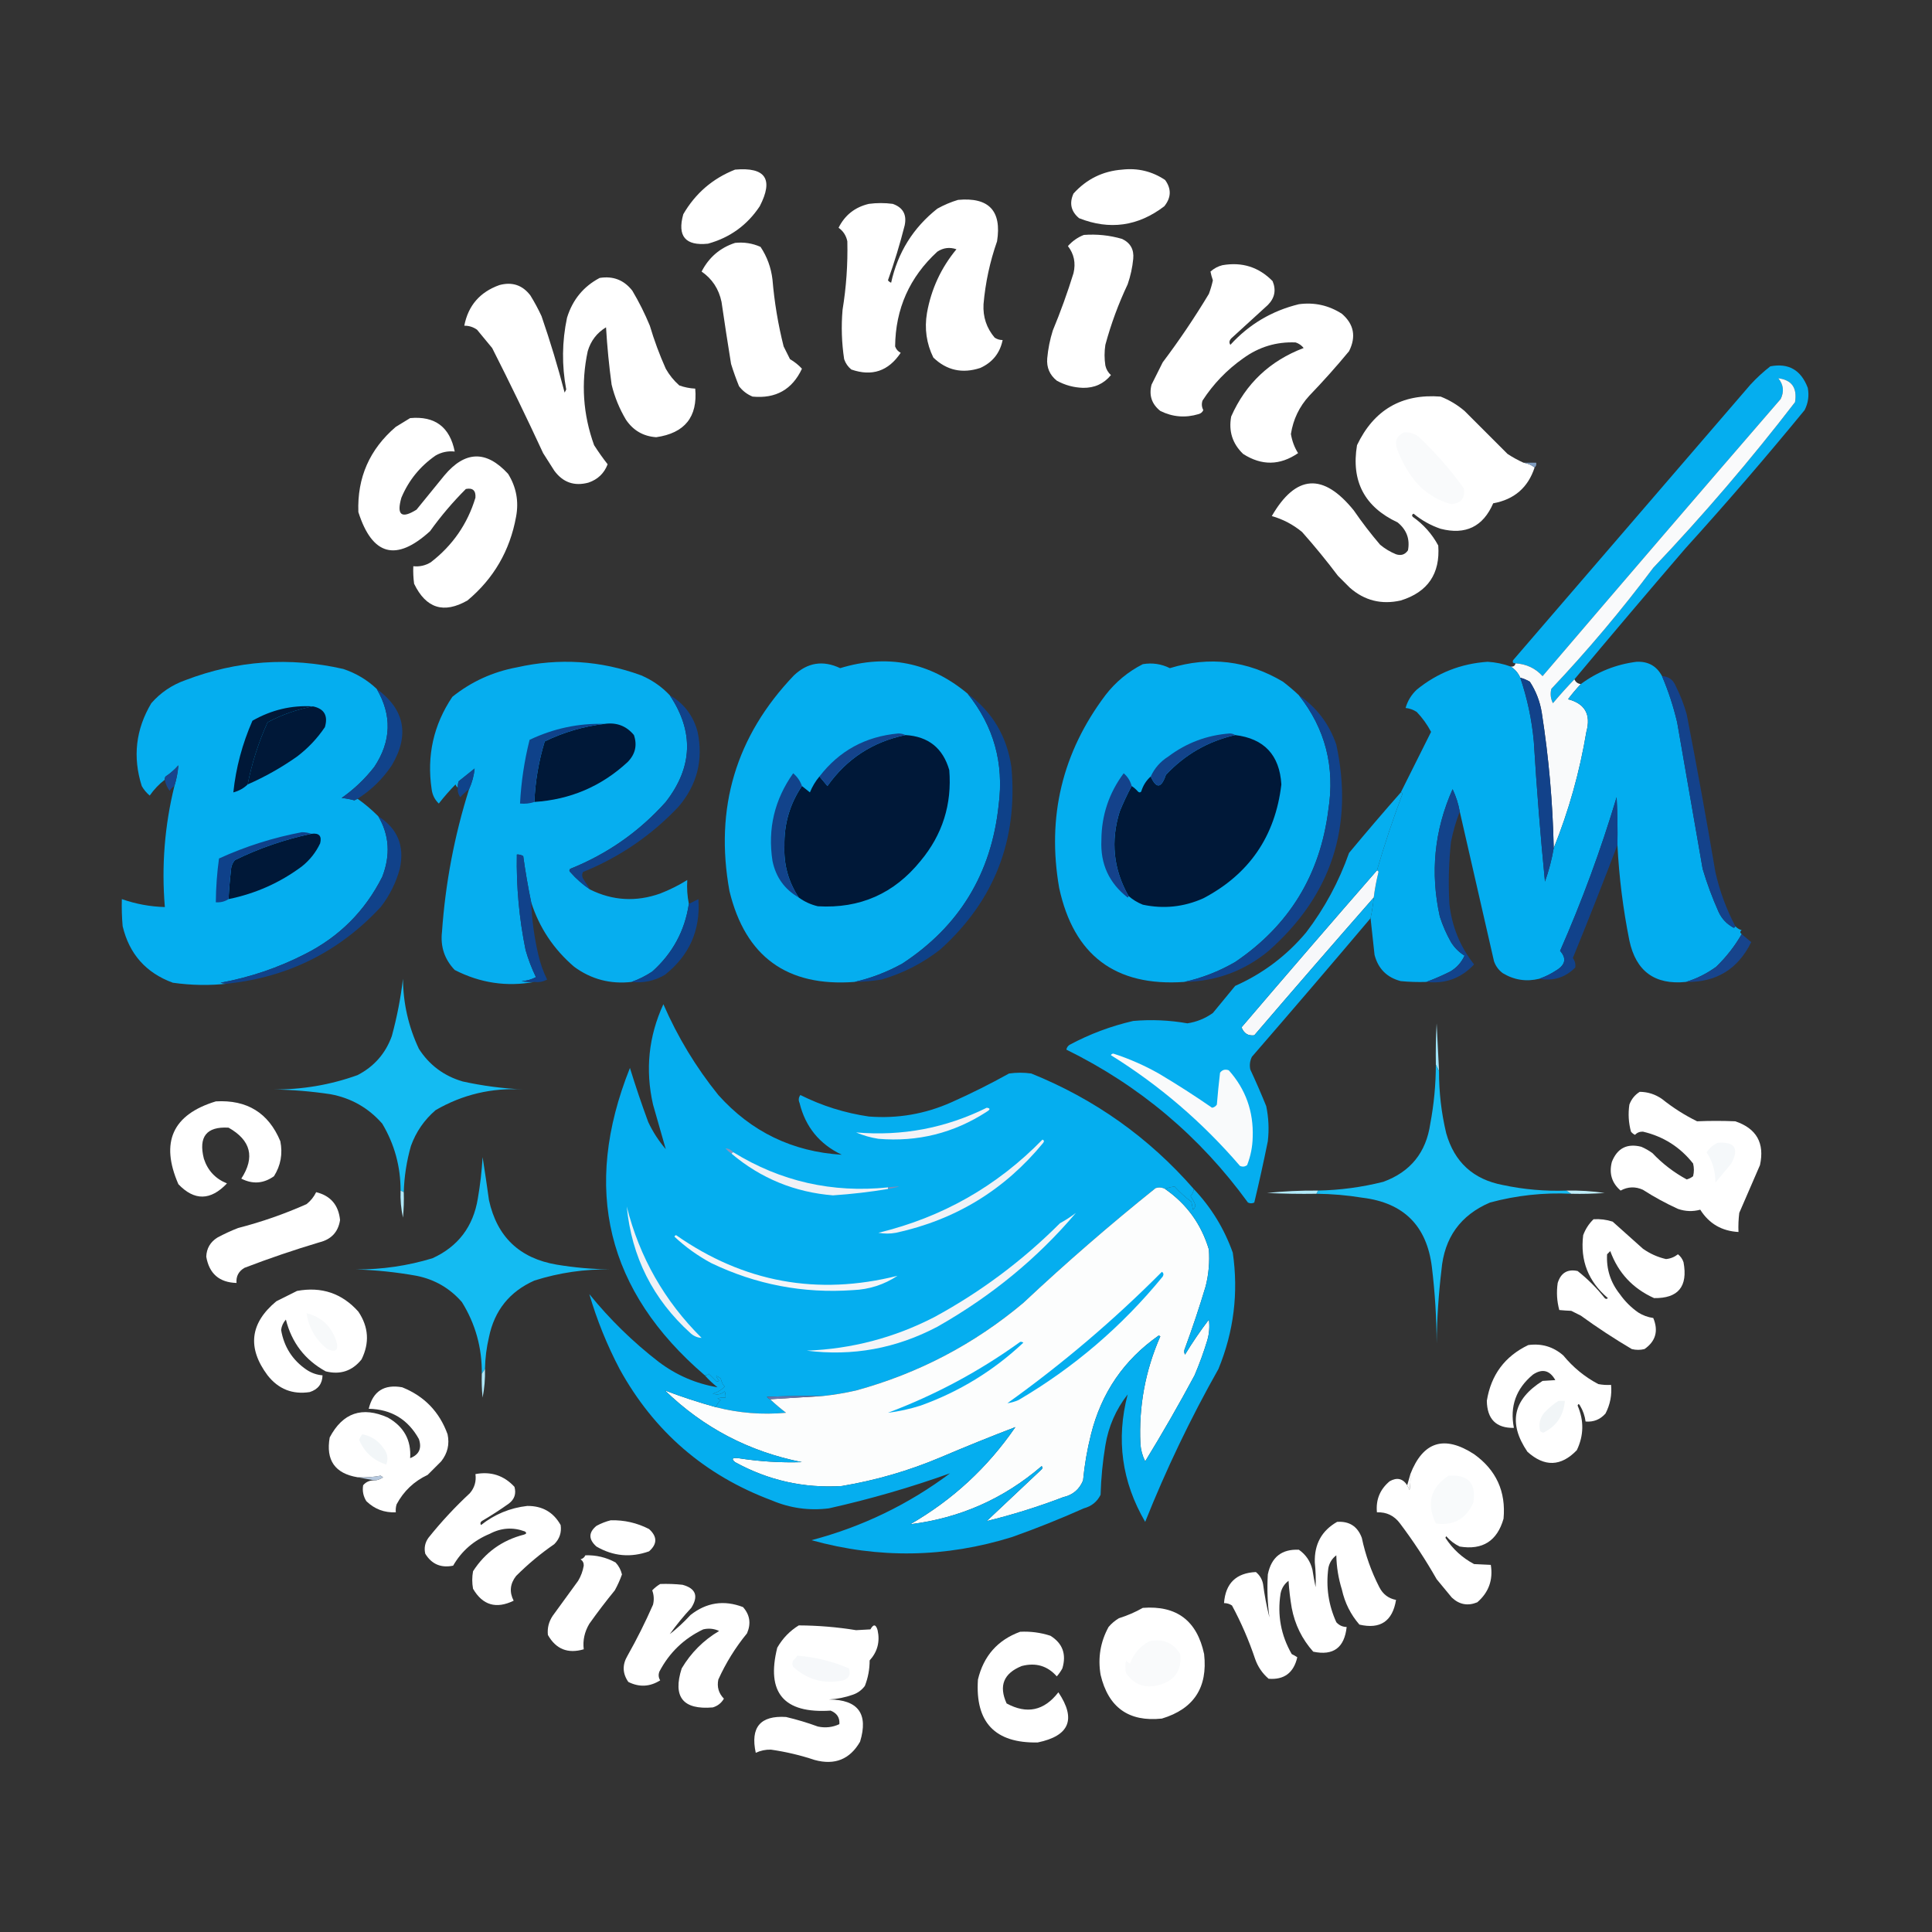 <?xml version="1.0" encoding="UTF-8"?> <svg xmlns="http://www.w3.org/2000/svg" width="1213" height="1213" viewBox="0 0 1213 1213" fill="none"><rect x="0" y="0" width="1213" height="1213" fill="#333333" stroke="none"/> <g clip-path="url(#clip0_2127_830)"> <mask id="mask0_2127_830" style="mask-type:luminance" maskUnits="userSpaceOnUse" x="0" y="0" width="1213" height="1213"> <path d="M1213 0H0V1213H1213V0Z" fill="white"></path> </mask> <g mask="url(#mask0_2127_830)"> <path fill-rule="evenodd" clip-rule="evenodd" d="M461.5 106.499C480.647 104.798 485.814 112.465 477 129.499C469.133 141.357 458.3 149.19 444.5 152.999C430.297 154.46 425.131 148.294 429 134.499C436.603 121.394 447.437 112.061 461.5 106.499Z" fill="white"></path> <path fill-rule="evenodd" clip-rule="evenodd" d="M704.504 106.501C714.342 105.377 723.342 107.544 731.504 113.001C735.543 118.563 735.376 124.063 731.004 129.501C714.524 142.085 696.691 144.585 677.504 137.001C672.408 132.753 671.241 127.586 674.004 121.501C682.249 112.414 692.416 107.414 704.504 106.501Z" fill="white"></path> <path fill-rule="evenodd" clip-rule="evenodd" d="M601.5 125.5C620.86 123.692 629.027 132.359 626 151.5C621.509 164.307 618.676 177.474 617.5 191C617.074 198.98 619.407 205.98 624.5 212C626.025 213.009 627.692 213.509 629.5 213.5C627.818 221.686 623.151 227.519 615.5 231C604.22 234.724 594.387 232.558 586 224.5C581.669 215.669 580.336 206.336 582 196.5C584.674 181.489 590.841 168.156 600.5 156.5C596.262 155.03 592.262 155.53 588.5 158C571.065 174.033 562.232 193.867 562 217.5C562.637 219.303 563.803 220.636 565.5 221.5C557.816 233.016 547.482 236.516 534.5 232C532.383 230.269 530.883 228.102 530 225.5C528.434 215.227 528.101 204.893 529 194.5C531.327 180.244 532.327 165.911 532 151.5C531.259 147.919 529.426 145.085 526.5 143C530.446 135.062 536.779 130.062 545.5 128C550.5 127.333 555.5 127.333 560.5 128C566.926 130.253 569.426 134.753 568 141.5C565.034 153.206 561.534 164.706 557.5 176C558.025 176.692 558.692 177.192 559.5 177.5C563.662 158.517 573.329 143.017 588.5 131C592.741 128.651 597.075 126.818 601.5 125.5Z" fill="white"></path> <path fill-rule="evenodd" clip-rule="evenodd" d="M680.497 147.5C688.682 146.897 696.682 147.731 704.497 150C709.725 152.497 712.058 156.663 711.497 162.5C710.964 167.967 709.797 173.3 707.997 178.5C702.205 190.751 697.538 203.418 693.997 216.5C693.33 220.833 693.33 225.167 693.997 229.5C694.533 231.869 695.7 233.869 697.497 235.5C693.023 240.944 687.19 243.611 679.997 243.5C674.133 243.326 668.633 241.826 663.497 239C659.028 235.395 657.028 230.728 657.497 225C658.031 219.058 659.198 213.224 660.997 207.5C665.894 195.706 670.227 183.706 673.997 171.5C675.509 165.162 674.343 159.496 670.497 154.5C673.317 151.333 676.65 148.999 680.497 147.5Z" fill="white"></path> <path fill-rule="evenodd" clip-rule="evenodd" d="M461.5 152.501C467.105 151.909 472.439 152.742 477.5 155.001C481.612 161.177 484.112 168.011 485 175.501C486.191 189.697 488.524 203.697 492 217.501C493.333 220.168 494.667 222.834 496 225.501C498.853 227.162 501.353 229.162 503.5 231.501C497.396 244.559 487.063 250.392 472.5 249.001C469.098 247.601 466.264 245.434 464 242.501C462.136 237.91 460.47 233.244 459 228.501C456.891 215.516 454.891 202.516 453 189.501C451.301 181.408 447.134 175.075 440.5 170.501C445.092 161.567 452.092 155.567 461.5 152.501Z" fill="white"></path> <path fill-rule="evenodd" clip-rule="evenodd" d="M376.5 174.501C384.954 173.15 391.787 175.817 397 182.501C401.194 189.555 404.861 196.889 408 204.501C410.74 213.721 414.073 222.721 418 231.501C420.234 235.459 423.067 238.959 426.5 242.001C429.711 243.154 433.044 243.821 436.5 244.001C438.087 261.767 429.921 271.934 412 274.501C403.902 273.95 397.568 270.283 393 263.501C388.907 256.643 385.907 249.31 384 241.501C382.369 229.546 381.202 217.546 380.5 205.501C374.753 208.978 370.919 213.978 369 220.501C364.71 240.558 366.044 260.225 373 279.501C375.673 283.665 378.507 287.665 381.5 291.501C379.33 297.17 375.33 301.003 369.5 303.001C360.59 305.41 353.424 302.91 348 295.501C345.667 291.834 343.333 288.168 341 284.501C330.711 262.293 320.045 240.293 309 218.501C305.833 214.668 302.667 210.834 299.5 207.001C297.091 205.294 294.425 204.461 291.5 204.501C293.954 191.875 301.287 183.375 313.5 179.001C321.536 176.808 328.036 178.974 333 185.501C335.588 189.675 337.921 194.008 340 198.501C345.455 214.322 350.288 230.322 354.5 246.501C354.833 245.834 355.167 245.168 355.5 244.501C352.669 229.457 352.835 214.457 356 199.501C359.482 188.207 366.315 179.873 376.5 174.501Z" fill="white"></path> <path fill-rule="evenodd" clip-rule="evenodd" d="M767.496 166.501C779.855 164.344 790.355 167.678 798.996 176.501C801.334 182.134 800.334 187.134 795.996 191.501C788.329 198.501 780.663 205.501 772.996 212.501C771.755 213.878 771.588 215.211 772.496 216.501C784.203 203.638 798.537 195.138 815.496 191.001C825.253 189.691 834.253 191.691 842.496 197.001C850.07 203.536 851.57 211.37 846.996 220.501C839.034 230.132 830.7 239.465 821.996 248.501C815.753 255.322 811.919 263.322 810.496 272.501C811.246 276.963 812.746 280.963 814.996 284.501C803.621 292.301 792.121 292.468 780.496 285.001C773.798 278.571 771.298 270.738 772.996 261.501C782.13 240.87 797.296 226.536 818.496 218.501C817.217 216.855 815.551 215.688 813.496 215.001C801.391 214.479 790.391 217.812 780.496 225.001C770.286 232.211 761.786 241.044 754.996 251.501C754.309 253.569 754.476 255.569 755.496 257.501C754.906 258.8 753.906 259.633 752.496 260.001C744.196 262.491 736.196 261.824 728.496 258.001C723.101 253.706 721.267 248.206 722.996 241.501C725.329 236.834 727.663 232.168 729.996 227.501C740.406 213.686 750.072 199.352 758.996 184.501C760.033 181.725 760.866 178.891 761.496 176.001C760.84 174.092 760.34 172.259 759.996 170.501C762.251 168.502 764.751 167.169 767.496 166.501Z" fill="white"></path> <path fill-rule="evenodd" clip-rule="evenodd" d="M956.5 290.501C959.159 290.918 961.492 291.918 963.5 293.501C959.367 306.127 950.701 313.627 937.5 316.001C931.139 330.681 920.139 336.014 904.5 332.001C898.219 329.862 892.552 326.696 887.5 322.501C886.479 323.003 886.312 323.669 887 324.501C893.761 329.26 899.094 335.26 903 342.501C904.284 360.217 896.45 371.717 879.5 377.001C867.373 379.752 856.706 377.085 847.5 369.001C845 366.501 842.5 364.001 840 361.501C832.878 352.044 825.378 342.877 817.5 334.001C811.852 329.344 805.518 326.01 798.5 324.001C813.618 297.872 830.784 296.706 850 320.501C855.117 327.953 860.617 335.119 866.5 342.001C869.502 344.504 872.835 346.504 876.5 348.001C879.68 349.037 882.18 348.204 884 345.501C885.309 338.444 883.142 332.611 877.5 328.001C856.727 318.288 848.227 302.122 852 279.501C862.599 257.29 880.099 247.123 904.5 249.001C910.004 251.174 915.004 254.174 919.5 258.001C928.5 267.001 937.5 276.001 946.5 285.001C949.727 287.113 953.06 288.946 956.5 290.501Z" fill="white"></path> <path fill-rule="evenodd" clip-rule="evenodd" d="M881.499 271.5C884.793 271.259 887.793 272.092 890.499 274C901.039 283.909 910.539 294.742 918.999 306.5C920.058 312.777 917.392 316.11 910.999 316.5C901.807 313.999 894.141 308.999 887.999 301.5C883.288 295.412 879.621 288.745 876.999 281.5C875.57 276.783 877.07 273.45 881.499 271.5Z" fill="#F9FAFB"></path> <path fill-rule="evenodd" clip-rule="evenodd" d="M988.5 426.499C983.866 431.304 979.366 436.304 975 441.499C973.543 438.633 973.21 435.633 974 432.499C996.837 408.338 1018.17 383.004 1038 356.499C1069.54 323.304 1099.21 288.637 1127 252.499C1128.48 243.54 1124.98 238.54 1116.5 237.499C1119.76 241.503 1120.26 245.836 1118 250.499C1067.95 308.377 1018.12 366.377 968.5 424.499C963.945 419.533 958.279 416.867 951.5 416.499C949.972 416.482 949.472 415.815 950 414.499C999.667 356.832 1049.33 299.166 1099 241.499C1102.87 237.297 1107.03 233.464 1111.5 229.999C1122.93 227.807 1130.76 232.307 1135 243.499C1135.94 248.402 1135.27 253.069 1133 257.499C1108.75 287.089 1083.75 316.089 1058 344.499C1034.62 371.705 1011.46 399.038 988.5 426.499Z" fill="#05AEEF"></path> <path fill-rule="evenodd" clip-rule="evenodd" d="M257.499 262.5C273.087 261.081 282.42 268.081 285.499 283.5C281.207 283.035 277.207 283.868 273.499 286C263.74 292.756 256.574 301.589 251.999 312.5C248.883 323.395 252.05 325.895 261.499 320C267.332 312.833 273.166 305.667 278.999 298.5C292.021 282.951 305.355 282.618 318.999 297.5C324.169 305.813 325.835 314.813 323.999 324.5C320.13 345.749 309.963 363.249 293.499 377C278.638 385.493 267.472 381.993 259.999 366.5C259.5 362.848 259.334 359.182 259.499 355.5C263.462 355.911 267.129 355.078 270.499 353C284.186 342.442 293.52 328.942 298.499 312.5C298.826 307.99 296.826 306.157 292.499 307C284.249 315.246 276.749 324.079 269.999 333.5C248.724 352.875 233.724 348.875 224.999 321.5C224.21 299.909 232.043 282.075 248.499 268C251.563 266.141 254.563 264.308 257.499 262.5Z" fill="white"></path> <path fill-rule="evenodd" clip-rule="evenodd" d="M956.5 290.5C959.167 290.5 961.833 290.5 964.5 290.5C964.737 291.791 964.404 292.791 963.5 293.5C961.492 291.917 959.159 290.917 956.5 290.5Z" fill="#7F9CBE"></path> <path fill-rule="evenodd" clip-rule="evenodd" d="M988.5 426.5C989.262 428.262 990.596 429.262 992.5 429.5C989.668 432.501 987.002 435.667 984.5 439C995.149 441.783 998.982 448.616 996 459.5C991.78 484.733 984.946 509.066 975.5 532.5C974.893 503.996 972.393 475.662 968 447.5C966.865 440.423 964.365 433.923 960.5 428C958.593 426.878 956.593 426.045 954.5 425.5C953.19 422.527 951.19 420.193 948.5 418.5C950.179 418.715 951.179 418.048 951.5 416.5C958.279 416.868 963.945 419.534 968.5 424.5C1018.12 366.378 1067.95 308.378 1118 250.5C1120.26 245.837 1119.76 241.504 1116.5 237.5C1124.98 238.541 1128.48 243.541 1127 252.5C1099.21 288.638 1069.54 323.305 1038 356.5C1018.17 383.005 996.837 408.339 974 432.5C973.21 435.634 973.543 438.634 975 441.5C979.366 436.305 983.866 431.305 988.5 426.5Z" fill="#F9FAFB"></path> <path fill-rule="evenodd" clip-rule="evenodd" d="M607.502 435.499C623.93 455.855 630.43 479.189 627.002 505.499C622.478 548.413 602.312 581.58 566.502 604.999C556.932 610.297 546.932 614.13 536.502 616.499C494.167 619.653 468 600.653 458.002 559.499C448.509 507.322 462.009 462.155 498.502 423.999C507.094 415.913 516.761 414.413 527.502 419.499C557.19 410.443 583.857 415.776 607.502 435.499Z" fill="#05AEEF"></path> <path fill-rule="evenodd" clip-rule="evenodd" d="M815.501 436.499C832.098 457.515 838.265 481.515 834.001 508.499C828.867 549.266 809.367 581.099 775.501 603.999C765.366 609.871 754.7 614.037 743.501 616.499C700.328 619.493 674.161 599.826 665.001 557.499C657.236 512.897 666.902 472.563 694.001 436.499C700.371 428.231 708.204 421.731 717.501 416.999C723.45 415.993 729.117 416.827 734.501 419.499C759.462 411.866 783.129 414.7 805.501 427.999C809.026 430.697 812.359 433.53 815.501 436.499Z" fill="#04AEEF"></path> <path fill-rule="evenodd" clip-rule="evenodd" d="M236.499 432.499C246.194 449.074 245.694 465.407 234.999 481.499C229.126 489.039 222.293 495.539 214.499 500.999C217.223 501.269 219.89 501.769 222.499 502.499C223.182 502.136 223.849 501.803 224.499 501.499C229.081 504.738 233.415 508.404 237.499 512.499C244.438 524.244 245.271 536.911 239.999 550.499C229.166 571.999 212.999 588.166 191.499 598.999C174.746 607.584 157.079 613.584 138.499 616.999C140.133 617.493 141.8 617.659 143.499 617.499C131.967 618.841 120.3 618.674 108.499 616.999C91.657 610.821 81.157 598.988 77 581.499C76.5 575.842 76.334 570.175 76.5 564.499C85.229 567.565 94.229 569.232 103.499 569.499C101.349 543.823 103.349 518.489 109.499 493.499C110.825 489.208 111.658 484.874 111.999 480.499C109.628 483.205 106.962 485.538 103.999 487.499C103.535 488.093 103.368 488.76 103.499 489.499C99.835 492.332 96.668 495.665 94 499.499C91.956 497.791 90.29 495.791 89 493.499C83.223 475.271 85.223 457.937 95 441.499C100.87 434.809 108.037 429.975 116.499 426.999C148.822 414.667 181.822 412.334 215.499 419.999C223.487 422.653 230.487 426.82 236.499 432.499Z" fill="#05AEEF"></path> <path fill-rule="evenodd" clip-rule="evenodd" d="M420.503 436.501C435.792 459.362 434.958 481.695 418.003 503.501C401.348 522.137 381.348 536.137 358.003 545.501C357.336 546.168 357.336 546.834 358.003 547.501C361.764 551.771 365.931 555.438 370.503 558.501C384.692 565.522 399.359 566.355 414.503 561.001C420.544 558.647 426.211 555.814 431.503 552.501C431.182 557.696 431.516 562.696 432.503 567.501C429.981 584.374 422.314 598.54 409.503 610.001C405.356 612.741 401.023 614.908 396.503 616.501C383.209 618.012 371.209 614.845 360.503 607.001C347.626 595.98 338.626 582.48 333.503 566.501C331.515 556.909 329.849 547.242 328.503 537.501C327.267 536.755 325.933 536.422 324.503 536.501C324.127 556.703 325.96 576.703 330.003 596.501C331.679 602.363 333.846 608.03 336.503 613.501C333.705 614.97 330.705 615.803 327.503 616.001C330.149 616.498 332.816 616.665 335.503 616.501C318.096 619.679 301.429 617.179 285.503 609.001C279.094 602.334 276.427 594.334 277.503 585.001C279.641 554.48 285.307 524.647 294.503 495.501C296.404 491.308 297.571 486.974 298.003 482.501C294.67 485.168 291.336 487.834 288.003 490.501C287.513 491.794 287.346 493.128 287.503 494.501C286.781 494.083 286.281 493.417 286.003 492.501C282.267 496.314 278.767 500.314 275.503 504.501C272.961 502.084 271.461 499.084 271.003 495.501C267.868 474.4 272.201 455.067 284.003 437.501C295.873 427.986 309.373 421.819 324.503 419.001C351.046 413.022 377.046 414.689 402.503 424.001C409.442 426.958 415.442 431.125 420.503 436.501Z" fill="#06AEEF"></path> <path fill-rule="evenodd" clip-rule="evenodd" d="M948.5 418.499C951.19 420.192 953.19 422.526 954.5 425.499C958.903 438.452 961.737 451.785 963 465.499C964.793 494.883 967.126 524.216 970 553.499C972.451 546.616 974.285 539.616 975.5 532.499C984.946 509.065 991.78 484.732 996 459.499C998.982 448.615 995.149 441.782 984.5 438.999C987.002 435.666 989.668 432.5 992.5 429.499C1002.9 421.804 1014.57 417.137 1027.5 415.499C1034.81 415.169 1040.14 418.169 1043.5 424.499C1047.47 433.825 1050.64 443.492 1053 453.499C1058.33 484.166 1063.67 514.832 1069 545.499C1071.74 554.73 1075.08 563.73 1079 572.499C1081.04 576.915 1084.21 580.248 1088.5 582.499C1089.11 582.375 1089.44 582.042 1089.5 581.499C1090.53 582.686 1091.87 583.519 1093.5 583.999C1092.4 584.769 1092.4 585.602 1093.5 586.499C1089.24 593.956 1083.91 600.789 1077.5 606.999C1071.62 611.272 1065.29 614.438 1058.5 616.499C1038.95 618.463 1027.12 609.796 1023 590.499C1019.02 570.662 1016.52 550.662 1015.5 530.499C1015.67 520.493 1015.5 510.493 1015 500.499C1005.14 533.412 993.307 565.579 979.5 596.999C983.56 601.555 982.894 605.555 977.5 608.999C973.983 611.325 970.317 613.159 966.5 614.499C958.361 616.502 950.695 615.335 943.5 610.999C940.894 609.061 939.061 606.561 938 603.499C930.833 572.165 923.667 540.832 916.5 509.499C915.612 504.604 914.112 499.937 912 495.499C900.543 521.282 897.876 547.949 904 575.499C905.783 581.066 908.117 586.4 911 591.499C913.189 595.021 916.022 597.854 919.5 599.999C917.567 604.267 914.567 607.6 910.5 609.999C905.523 612.482 900.523 614.649 895.5 616.499C890.156 616.665 884.823 616.498 879.5 615.999C870.781 613.736 865.281 608.236 863 599.499C862.185 591.679 861.352 584.012 860.5 576.499C861.408 572.241 862.075 567.907 862.5 563.499C863.174 558.113 864.174 552.779 865.5 547.499C865.376 546.892 865.043 546.559 864.5 546.499C869.202 530.387 874.535 514.387 880.5 498.499C880.376 497.892 880.043 497.559 879.5 497.499C885.804 484.89 892.138 472.223 898.5 459.499C896.081 454.914 893.081 450.747 889.5 446.999C887.35 445.588 885.016 444.754 882.5 444.499C883.743 440.07 886.077 436.237 889.5 432.999C902.432 422.463 917.266 416.63 934 415.499C938.995 415.79 943.829 416.79 948.5 418.499Z" fill="#03ADEF"></path> <path fill-rule="evenodd" clip-rule="evenodd" d="M196.5 443.5C203.579 444.974 206.079 449.308 204 456.5C199.208 463.626 193.375 469.793 186.5 475C176.76 481.87 166.427 487.704 155.5 492.5C158.152 479.044 162.318 466.044 168 453.5C176.957 448.716 186.457 445.383 196.5 443.5Z" fill="#001838"></path> <path fill-rule="evenodd" clip-rule="evenodd" d="M379.5 454.5C387.101 453.417 393.268 455.751 398 461.5C400.2 467.919 398.867 473.586 394 478.5C377.527 493.719 358.027 502.053 335.5 503.5C336.048 490.547 338.214 477.88 342 465.5C353.86 459.714 366.36 456.047 379.5 454.5Z" fill="#001838"></path> <path fill-rule="evenodd" clip-rule="evenodd" d="M568.497 461.5C582.854 462.358 592.021 469.692 595.997 483.5C597.733 505.008 591.733 524.008 577.997 540.5C561.4 561.047 539.9 570.547 513.497 569C509.082 567.957 505.082 566.124 501.497 563.5C495.004 553.702 492.004 542.869 492.497 531C492.247 517.26 495.914 504.76 503.497 493.5C505.145 494.81 506.811 496.143 508.497 497.5C510.016 493.781 512.016 490.447 514.497 487.5C516.141 489.481 517.807 491.481 519.497 493.5C531.592 476.415 547.925 465.749 568.497 461.5Z" fill="#001838"></path> <path fill-rule="evenodd" clip-rule="evenodd" d="M775.501 461.5C793.715 463.717 803.382 474.05 804.501 492.5C800.67 525.021 784.337 548.854 755.501 564C743.252 569.465 730.585 570.798 717.501 568C714.139 566.657 711.139 564.824 708.501 562.5C699.033 545.739 697.2 528.072 703.001 509.5C705.242 504.02 707.742 498.687 710.501 493.5C711.963 494.458 713.296 495.624 714.501 497C715.168 497.667 715.834 497.667 716.501 497C717.639 493.21 719.639 490.043 722.501 487.5C725.952 495.338 729.119 495.005 732.001 486.5C743.94 473.731 758.44 465.398 775.501 461.5Z" fill="#001838"></path> <path fill-rule="evenodd" clip-rule="evenodd" d="M954.5 425.5C956.593 426.045 958.593 426.878 960.5 428C964.365 433.923 966.865 440.423 968 447.5C972.393 475.662 974.893 503.996 975.5 532.5C974.285 539.617 972.451 546.617 970 553.5C967.126 524.217 964.793 494.884 963 465.5C961.737 451.786 958.903 438.453 954.5 425.5Z" fill="#12428A"></path> <path fill-rule="evenodd" clip-rule="evenodd" d="M775.5 461.5C758.439 465.398 743.939 473.731 732 486.5C729.118 495.005 725.951 495.338 722.5 487.5C724.876 482.285 728.543 478.118 733.5 475C744.9 466.422 757.733 461.588 772 460.5C773.385 460.514 774.551 460.848 775.5 461.5Z" fill="#12438B"></path> <path fill-rule="evenodd" clip-rule="evenodd" d="M568.5 461.5C547.928 465.749 531.595 476.415 519.5 493.5C517.81 491.481 516.144 489.481 514.5 487.5C526.93 471.362 543.43 462.362 564 460.5C565.707 460.508 567.207 460.842 568.5 461.5Z" fill="#14438B"></path> <path fill-rule="evenodd" clip-rule="evenodd" d="M607.5 435.5C622.99 446.873 632.157 462.206 635 481.5C639.219 527.191 624.386 565.357 590.5 596C579.451 604.692 567.117 611.025 553.5 615C547.865 615.904 542.198 616.404 536.5 616.5C546.93 614.131 556.93 610.298 566.5 605C602.31 581.581 622.476 548.414 627 505.5C630.428 479.19 623.928 455.856 607.5 435.5Z" fill="#0E4189"></path> <path fill-rule="evenodd" clip-rule="evenodd" d="M109.496 493.5C108.284 494.23 107.284 495.23 106.496 496.5C104.914 494.423 103.914 492.09 103.496 489.5C103.365 488.761 103.532 488.094 103.996 487.5C106.959 485.539 109.625 483.206 111.996 480.5C111.655 484.875 110.822 489.209 109.496 493.5Z" fill="#18458C"></path> <path fill-rule="evenodd" clip-rule="evenodd" d="M196.5 443.5C186.457 445.383 176.957 448.716 168 453.5C162.318 466.044 158.152 479.044 155.5 492.5C153.015 494.913 150.015 496.58 146.5 497.5C148.121 482.025 152.121 467.025 158.5 452.5C170.45 445.677 183.117 442.677 196.5 443.5Z" fill="#001838"></path> <path fill-rule="evenodd" clip-rule="evenodd" d="M294.499 495.5C292.536 496.96 290.703 498.627 288.999 500.5C287.68 498.75 287.18 496.75 287.499 494.5C287.342 493.127 287.509 491.793 287.999 490.5C291.332 487.833 294.666 485.167 297.999 482.5C297.567 486.973 296.4 491.307 294.499 495.5Z" fill="#0F438B"></path> <path fill-rule="evenodd" clip-rule="evenodd" d="M236.5 432.5C254.1 445.405 257.267 461.405 246 480.5C240.29 489.044 233.123 496.044 224.5 501.5C223.85 501.804 223.183 502.137 222.5 502.5C219.891 501.77 217.224 501.27 214.5 501C222.294 495.54 229.127 489.04 235 481.5C245.695 465.408 246.195 449.075 236.5 432.5Z" fill="#11438B"></path> <path fill-rule="evenodd" clip-rule="evenodd" d="M379.5 454.5C366.36 456.047 353.86 459.714 342 465.5C338.214 477.88 336.048 490.547 335.5 503.5C332.713 504.477 329.713 504.81 326.5 504.5C327.201 490.963 329.201 477.63 332.5 464.5C347.561 457.345 363.228 454.012 379.5 454.5Z" fill="#0F428A"></path> <path fill-rule="evenodd" clip-rule="evenodd" d="M710.504 493.5C707.745 498.687 705.245 504.02 703.004 509.5C697.203 528.072 699.036 545.739 708.504 562.5C708.569 562.938 708.403 563.272 708.004 563.5C696.31 554.44 690.81 542.44 691.504 527.5C691.572 511.963 696.238 497.963 705.504 485.5C708.016 487.67 709.683 490.337 710.504 493.5Z" fill="#14428B"></path> <path fill-rule="evenodd" clip-rule="evenodd" d="M195.5 523.499C200.327 522.847 202.16 524.847 201 529.499C198.309 535.196 194.475 540.029 189.5 543.999C175.741 554.231 160.408 561.064 143.5 564.499C143.801 558.488 144.301 552.488 145 546.499C145.093 543.992 145.926 541.825 147.5 539.999C162.817 532.507 178.817 527.007 195.5 523.499Z" fill="#001838"></path> <path fill-rule="evenodd" clip-rule="evenodd" d="M503.497 493.5C495.914 504.76 492.247 517.26 492.497 531C492.004 542.869 495.004 553.702 501.497 563.5C492.6 558.41 487.1 550.743 484.997 540.5C481.905 520.437 486.238 502.104 497.997 485.5C500.591 487.704 502.425 490.37 503.497 493.5Z" fill="#12438B"></path> <path fill-rule="evenodd" clip-rule="evenodd" d="M1043.5 424.5C1047.56 424.724 1050.39 426.724 1052 430.5C1054.92 436.264 1057.25 442.264 1059 448.5C1065.41 481.422 1071.41 514.422 1077 547.5C1079.69 559.416 1083.86 570.75 1089.5 581.5C1089.44 582.043 1089.11 582.376 1088.5 582.5C1084.21 580.249 1081.04 576.916 1079 572.5C1075.08 563.731 1071.74 554.731 1069 545.5C1063.67 514.833 1058.33 484.167 1053 453.5C1050.64 443.493 1047.47 433.826 1043.5 424.5Z" fill="#14428B"></path> <path fill-rule="evenodd" clip-rule="evenodd" d="M420.5 436.5C429.415 441.611 435.248 449.277 438 459.5C441.673 477.142 437.673 492.808 426 506.5C408.997 524.495 388.997 538.162 366 547.5C365.333 548.833 365.333 550.167 366 551.5C367.511 553.862 369.011 556.195 370.5 558.5C365.928 555.437 361.761 551.77 358 547.5C357.333 546.833 357.333 546.167 358 545.5C381.345 536.136 401.345 522.136 418 503.5C434.955 481.694 435.789 459.361 420.5 436.5Z" fill="#11428A"></path> <path fill-rule="evenodd" clip-rule="evenodd" d="M815.5 436.5C826.69 444.178 834.523 454.512 839 467.5C850.059 518.988 835.893 562.155 796.5 597C781.131 609.682 763.464 616.182 743.5 616.5C754.699 614.038 765.365 609.872 775.5 604C809.366 581.1 828.866 549.267 834 508.5C838.264 481.516 832.097 457.516 815.5 436.5Z" fill="#12428B"></path> <path fill-rule="evenodd" clip-rule="evenodd" d="M864.5 546.5C865.043 546.56 865.376 546.893 865.5 547.5C864.174 552.78 863.174 558.114 862.5 563.5C837.365 592.141 812.365 620.974 787.5 650C783.624 650.486 780.957 648.819 779.5 645C807.685 611.986 836.018 579.152 864.5 546.5Z" fill="#F7F8FA"></path> <path fill-rule="evenodd" clip-rule="evenodd" d="M195.5 523.5C178.817 527.008 162.817 532.508 147.5 540C145.926 541.826 145.093 543.993 145 546.5C144.301 552.489 143.801 558.489 143.5 564.5C141.162 566.04 138.495 566.706 135.5 566.5C135.578 557.239 136.245 548.072 137.5 539C154.208 531.374 171.542 525.874 189.5 522.5C191.696 522.505 193.696 522.838 195.5 523.5Z" fill="#0F418A"></path> <path fill-rule="evenodd" clip-rule="evenodd" d="M237.5 512.5C249.67 520.193 254.17 531.193 251 545.5C248.582 554.337 244.582 562.337 239 569.5C213.186 597.324 181.352 613.324 143.5 617.5C141.801 617.66 140.134 617.494 138.5 617C157.08 613.585 174.747 607.585 191.5 599C213 588.167 229.167 572 240 550.5C245.272 536.912 244.439 524.245 237.5 512.5Z" fill="#11428A"></path> <path fill-rule="evenodd" clip-rule="evenodd" d="M916.5 509.5C914.162 515.559 912.328 521.892 911 528.5C909.596 541.474 909.263 554.474 910 567.5C911.567 581.717 916.734 594.383 925.5 605.5C917.427 614.195 907.427 617.861 895.5 616.5C900.523 614.65 905.523 612.483 910.5 610C914.567 607.601 917.567 604.268 919.5 600C916.022 597.855 913.189 595.022 911 591.5C908.117 586.401 905.783 581.067 904 575.5C897.876 547.95 900.543 521.283 912 495.5C914.112 499.938 915.612 504.605 916.5 509.5Z" fill="#13438B"></path> <path fill-rule="evenodd" clip-rule="evenodd" d="M1015.5 530.5C1006.5 554.185 997.168 577.852 987.5 601.5C988.845 603.323 989.345 605.323 989 607.5C982.655 613.783 975.155 616.116 966.5 614.5C970.317 613.16 973.983 611.326 977.5 609C982.894 605.556 983.56 601.556 979.5 597C993.307 565.58 1005.14 533.413 1015 500.5C1015.5 510.494 1015.67 520.494 1015.5 530.5Z" fill="#11428B"></path> <path fill-rule="evenodd" clip-rule="evenodd" d="M333.501 566.5C333.96 577.632 335.46 588.632 338.001 599.5C339.245 604.9 341.078 610.066 343.501 615C341.064 616.375 338.398 616.875 335.501 616.5C332.814 616.664 330.147 616.497 327.501 616C330.703 615.802 333.703 614.969 336.501 613.5C333.844 608.029 331.677 602.362 330.001 596.5C325.958 576.702 324.125 556.702 324.501 536.5C325.931 536.421 327.265 536.754 328.501 537.5C329.847 547.241 331.513 556.908 333.501 566.5Z" fill="#11428B"></path> <path fill-rule="evenodd" clip-rule="evenodd" d="M396.5 616.5C401.02 614.907 405.353 612.74 409.5 610C422.311 598.539 429.978 584.373 432.5 567.5C434.473 566.513 436.473 565.513 438.5 564.5C439.829 584.008 432.829 599.842 417.5 612C411.022 615.849 404.022 617.349 396.5 616.5Z" fill="#0F418A"></path> <path fill-rule="evenodd" clip-rule="evenodd" d="M1093.5 586.5C1095.51 588.169 1097.51 589.836 1099.5 591.5C1091.13 608.538 1077.46 616.872 1058.5 616.5C1065.29 614.439 1071.62 611.273 1077.5 607C1083.91 600.79 1089.24 593.957 1093.5 586.5Z" fill="#17448C"></path> <path fill-rule="evenodd" clip-rule="evenodd" d="M879.5 497.5C880.043 497.56 880.376 497.893 880.5 498.5C874.535 514.388 869.202 530.388 864.5 546.5C836.018 579.152 807.685 611.986 779.5 645C780.957 648.819 783.624 650.486 787.5 650C812.365 620.974 837.365 592.141 862.5 563.5C862.075 567.908 861.408 572.242 860.5 576.5C835.877 605.628 811.043 634.628 786 663.5C784.75 666.077 784.416 668.743 785 671.5C788.52 679.05 791.853 686.717 795 694.5C796.515 701.767 796.848 709.101 796 716.5C793.394 729.421 790.56 742.255 787.5 755C786.167 755.667 784.833 755.667 783.5 755C753.397 713.558 715.397 681.558 669.5 659C669.759 657.739 670.426 656.739 671.5 656C684.169 649.222 697.502 644.222 711.5 641C722.929 640.01 734.263 640.51 745.5 642.5C751.345 641.607 756.678 639.44 761.5 636C766.167 630.333 770.833 624.667 775.5 619C792.93 611.23 807.763 600.064 820 585.5C831.601 570.302 840.601 553.635 847 535.5C857.669 522.667 868.502 510 879.5 497.5Z" fill="#05AEEF"></path> <path fill-rule="evenodd" clip-rule="evenodd" d="M253.5 748.5C252.833 748.167 252.167 747.833 251.5 747.5C251.516 732.397 247.683 718.397 240 705.5C231.311 695.572 220.477 689.405 207.5 687C195.569 685.203 183.569 684.203 171.5 684C189.732 684.158 207.398 681.158 224.5 675C234.871 669.63 242.038 661.463 246 650.5C249.251 638.581 251.584 626.581 253 614.5C253.127 629.942 256.46 644.609 263 658.5C269.55 668.701 278.717 675.534 290.5 679C303.014 681.741 315.68 683.408 328.5 684C308.752 682.855 290.419 687.188 273.5 697C266.352 703.146 261.185 710.646 258 719.5C255.298 728.983 253.798 738.65 253.5 748.5Z" fill="#14BBF2"></path> <path fill-rule="evenodd" clip-rule="evenodd" d="M749.5 746.5C749.374 748.2 748.707 749.7 747.5 751C748.723 752.72 749.723 754.553 750.5 756.5C750.444 757.737 749.944 758.737 749 759.5C748.667 757.833 748.333 756.167 748 754.5C744.234 751.739 740.734 748.572 737.5 745C735.494 745.15 733.494 745.65 731.5 746.5C729.598 745.489 727.598 745.322 725.5 746C696.947 768.88 669.28 792.88 642.5 818C611.645 843.931 576.645 862.264 537.5 873C530.56 874.586 523.56 875.753 516.5 876.5C504.829 876.333 493.162 876.5 481.5 877C482.044 877.717 482.711 878.217 483.5 878.5C486.642 881.469 489.975 884.302 493.5 887C478.6 888.364 463.933 887.197 449.5 883.5C450.117 881.771 451.117 880.271 452.5 879C451.833 878.667 451.167 878.333 450.5 878C452.134 877.506 453.801 877.34 455.5 877.5C455.657 876.127 455.49 874.793 455 873.5C452.879 875.457 450.379 875.957 447.5 875C450.435 874.195 452.935 872.695 455 870.5C454.014 869.783 453.181 868.116 452.5 865.5C449.147 863.024 448.814 863.524 451.5 867C451 867.167 450.5 867.333 450 867.5C448.325 865.832 446.658 864.165 445 862.5C444.329 863.252 443.496 863.586 442.5 863.5C380.871 810.647 365.205 746.313 395.5 670.5C399.024 681.926 402.857 693.26 407 704.5C409.919 710.677 413.586 716.344 418 721.5C415.371 712.265 412.704 702.932 410 693.5C405.043 671.697 407.209 650.697 416.5 630.5C425.474 651.13 436.974 670.13 451 687.5C471.686 710.593 497.519 723.093 528.5 725C514.517 718.352 505.684 707.519 502 692.5C501.202 690.741 501.369 689.074 502.5 687.5C516.117 694.31 530.45 698.81 545.5 701C563.586 702.418 580.919 699.418 597.5 692C609.779 686.527 621.779 680.527 633.5 674C638.167 673.333 642.833 673.333 647.5 674C687.33 690.071 721.33 714.238 749.5 746.5Z" fill="#05AEEF"></path> <path fill-rule="evenodd" clip-rule="evenodd" d="M903.5 672.5C902.833 671.167 902.167 669.833 901.5 668.5C901.334 659.827 901.5 651.16 902 642.5C902.453 652.507 902.953 662.507 903.5 672.5Z" fill="#A0E3F8"></path> <path fill-rule="evenodd" clip-rule="evenodd" d="M697.5 662.5C697.735 661.903 698.235 661.57 699 661.5C708.91 664.704 718.41 668.871 727.5 674C738.984 680.816 750.151 687.983 761 695.5C762.326 695.245 763.326 694.578 764 693.5C764.547 686.821 765.213 680.155 766 673.5C767.418 671.637 769.251 671.137 771.5 672C782.092 683.875 787.092 697.875 786.5 714C786.373 720.047 785.206 725.88 783 731.5C781.612 732.554 780.112 732.72 778.5 732C754.917 704.564 727.917 681.397 697.5 662.5Z" fill="#F9FAFB"></path> <path fill-rule="evenodd" clip-rule="evenodd" d="M135.499 691.5C155.091 690.377 168.591 698.711 175.999 716.5C177.582 724.445 176.249 731.778 171.999 738.5C165.459 743.138 158.626 743.638 151.499 740C160.205 726.593 157.538 715.927 143.499 708C129.677 707.182 124.51 713.682 127.999 727.5C130.434 734.934 135.267 740.101 142.499 743C132.228 753.863 122.061 754.029 111.999 743.5C100.497 717.116 108.33 699.782 135.499 691.5Z" fill="white"></path> <path fill-rule="evenodd" clip-rule="evenodd" d="M619.5 695.5C621.842 695.775 621.842 696.608 619.5 698C598.866 711.398 576.199 717.065 551.5 715C546.668 714.251 542.001 712.917 537.5 711C566.342 713.452 593.675 708.286 619.5 695.5Z" fill="#F2F3F7"></path> <path fill-rule="evenodd" clip-rule="evenodd" d="M901.5 668.5C902.167 669.833 902.833 671.167 903.5 672.5C903.44 685.684 904.94 698.684 908 711.5C913.134 729.633 924.967 740.467 943.5 744C956.687 746.817 970.02 747.984 983.5 747.5C984.5 748.167 985.5 748.833 986.5 749.5C969.209 748.661 952.209 750.494 935.5 755C916.919 762.943 906.752 777.11 905 797.5C903.182 812.778 902.182 828.112 902 843.5C901.931 827.437 900.931 811.437 899 795.5C895.824 769.657 881.324 755.157 855.5 752C845.892 750.424 836.226 749.591 826.5 749.5C826.833 748.833 827.167 748.167 827.5 747.5C841.379 747.224 855.045 745.39 868.5 742C885.548 735.771 895.381 723.604 898 705.5C900.303 693.272 901.47 680.939 901.5 668.5Z" fill="#15BBF2"></path> <path fill-rule="evenodd" clip-rule="evenodd" d="M460.5 723.5C459.833 723.5 459.5 723.833 459.5 724.5C458.038 723.542 456.705 722.376 455.5 721C457.459 721.097 459.125 721.93 460.5 723.5Z" fill="#8694BE"></path> <path fill-rule="evenodd" clip-rule="evenodd" d="M1029.5 685.5C1034.6 685.543 1039.26 687.043 1043.5 690C1050.3 695.456 1057.63 700.123 1065.5 704C1073.48 703.669 1081.48 703.669 1089.5 704C1102.85 708.522 1108.01 717.688 1105 731.5C1100.67 741.5 1096.33 751.5 1092 761.5C1091.5 765.486 1091.33 769.486 1091.5 773.5C1081.01 772.929 1073.01 768.262 1067.5 759.5C1062.81 760.778 1058.15 760.611 1053.5 759C1045.88 755.523 1038.54 751.523 1031.5 747C1026.73 744.848 1022.06 745.015 1017.5 747.5C1011.97 742.745 1010.14 736.745 1012 729.5C1015.37 720.899 1021.54 717.732 1030.5 720C1033 721.08 1035.33 722.414 1037.5 724C1043.82 730.663 1050.99 736.163 1059 740.5C1060.47 740.097 1061.81 739.43 1063 738.5C1063.67 735.833 1063.67 733.167 1063 730.5C1054.86 720.177 1044.36 713.51 1031.5 710.5C1029.52 710.437 1027.85 711.104 1026.5 712.5C1025.52 712.023 1024.69 711.357 1024 710.5C1022.48 704.92 1022.15 699.253 1023 693.5C1024.3 690.039 1026.47 687.372 1029.5 685.5Z" fill="white"></path> <path fill-rule="evenodd" clip-rule="evenodd" d="M1078.5 717.5C1089.23 716.728 1092.07 721.062 1087 730.5C1083.67 734.5 1080.33 738.5 1077 742.5C1077.08 735.577 1075.25 729.243 1071.5 723.5C1073.31 720.781 1075.64 718.781 1078.5 717.5Z" fill="#F5F8FA"></path> <path fill-rule="evenodd" clip-rule="evenodd" d="M459.5 724.5C459.5 723.833 459.833 723.5 460.5 723.5C490.177 741.773 522.511 749.106 557.5 745.5C557.5 745.833 557.5 746.167 557.5 746.5C546.091 748.391 534.591 749.725 523 750.5C498.996 748.559 477.829 739.893 459.5 724.5Z" fill="#F0F1F6"></path> <path fill-rule="evenodd" clip-rule="evenodd" d="M557.5 746.5C557.5 746.167 557.5 745.833 557.5 745.5C566.6 744.47 566.6 744.803 557.5 746.5Z" fill="#7E8CBA"></path> <path fill-rule="evenodd" clip-rule="evenodd" d="M654.5 715.5C655.525 715.897 655.692 716.563 655 717.5C630.787 747.022 599.953 765.856 562.5 774C558.833 774.667 555.167 774.667 551.5 774C591.58 764.302 625.913 744.802 654.5 715.5Z" fill="#F0F2F7"></path> <path fill-rule="evenodd" clip-rule="evenodd" d="M731.5 746.5C745.062 755.909 754.229 768.575 759 784.5C759.559 792.258 758.893 799.924 757 807.5C753.066 820.637 748.732 833.637 744 846.5C743.333 847.833 743.333 849.167 744 850.5C748.609 842.893 753.609 835.559 759 828.5C759.577 832.888 759.244 837.221 758 841.5C755.727 848.986 753.06 856.32 750 863.5C740.172 881.826 729.839 899.826 719 917.5C717.257 914.043 716.257 910.377 716 906.5C714.902 882.991 719.069 860.491 728.5 839C728.167 838.833 727.833 838.667 727.5 838.5C705.683 853.763 691.516 874.429 685 900.5C682.59 910.037 680.923 919.704 680 929.5C677.668 935.164 673.501 938.664 667.5 940C651.717 946.041 635.717 951.041 619.5 955C631 944.167 642.5 933.333 654 922.5C654.667 921.833 654.667 921.167 654 920.5C630.214 940.975 602.714 953.141 571.5 957C598.095 941.691 620.095 921.358 637.5 896C621.831 901.99 606.164 908.323 590.5 915C570.537 923.432 549.87 929.432 528.5 933C504.73 934.475 482.397 929.475 461.5 918C459.048 915.929 459.714 915.096 463.5 915.5C476.766 917.585 490.099 918.418 503.5 918C470.284 911.395 441.617 896.395 417.5 873C427.896 876.965 438.563 880.465 449.5 883.5C463.933 887.197 478.6 888.364 493.5 887C489.975 884.302 486.642 881.469 483.5 878.5C494.5 877.833 505.5 877.167 516.5 876.5C523.56 875.753 530.56 874.586 537.5 873C576.645 862.264 611.645 843.931 642.5 818C669.28 792.88 696.947 768.88 725.5 746C727.598 745.322 729.598 745.489 731.5 746.5Z" fill="#FCFDFD"></path> <path fill-rule="evenodd" clip-rule="evenodd" d="M983.5 747.499C991.541 747.335 999.541 747.835 1007.5 748.999C1000.51 749.499 993.508 749.665 986.5 749.499C985.5 748.832 984.5 748.166 983.5 747.499Z" fill="#C0EEFA"></path> <path fill-rule="evenodd" clip-rule="evenodd" d="M827.5 747.501C827.167 748.168 826.833 748.834 826.5 749.501C816.161 749.667 805.828 749.501 795.5 749.001C806.14 747.902 816.806 747.402 827.5 747.501Z" fill="#B2EAFA"></path> <path fill-rule="evenodd" clip-rule="evenodd" d="M251.502 747.5C252.169 747.833 252.835 748.167 253.502 748.5C253.668 753.844 253.501 759.177 253.002 764.5C251.785 758.899 251.285 753.232 251.502 747.5Z" fill="#B2E9FA"></path> <path fill-rule="evenodd" clip-rule="evenodd" d="M198.5 748.5C207.549 750.725 212.549 756.558 213.5 766C212.36 773.478 208.027 778.145 200.5 780C184.621 784.737 168.954 790.071 153.5 796C149.81 798.169 148.143 801.336 148.5 805.5C137.678 805.179 131.345 799.679 129.5 789C129.708 783.785 132.042 779.785 136.5 777C140.714 774.726 145.047 772.726 149.5 771C164.262 767.19 178.596 762.19 192.5 756C195.094 753.914 197.094 751.414 198.5 748.5Z" fill="white"></path> <path fill-rule="evenodd" clip-rule="evenodd" d="M304.5 859.5C303.833 860.5 303.167 861.5 302.5 862.5C302.682 846.215 298.515 831.215 290 817.5C282.406 808.784 272.906 803.284 261.5 801C248.935 798.743 236.268 797.41 223.5 797C239.876 797.081 255.876 794.748 271.5 790C287.612 782.644 297.112 770.144 300 752.5C301.493 743.891 302.493 735.224 303 726.5C304.413 735.469 305.747 744.469 307 753.5C312.031 776.529 326.197 790.029 349.5 794C360.753 795.863 372.086 796.863 383.5 797C367.101 796.716 351.101 799.05 335.5 804C319.947 810.922 310.447 822.756 307 839.5C305.449 846.084 304.616 852.751 304.5 859.5Z" fill="#14BBF2"></path> <path fill-rule="evenodd" clip-rule="evenodd" d="M393.5 757.5C401.523 789.383 417.19 816.883 440.5 840C437.902 839.874 435.569 838.874 433.5 837C409.916 815.665 396.583 789.165 393.5 757.5Z" fill="#EFF1F6"></path> <path fill-rule="evenodd" clip-rule="evenodd" d="M1000.5 765.501C1004.6 765.235 1008.6 765.735 1012.5 767.001C1018.83 772.668 1025.17 778.334 1031.5 784.001C1035.95 787.145 1040.78 789.311 1046 790.501C1048.77 790.244 1051.27 789.244 1053.5 787.501C1055.15 788.78 1056.31 790.446 1057 792.501C1059.83 807.754 1053.66 815.254 1038.5 815.001C1025.16 808.994 1015.99 799.161 1011 785.501C1010.33 786.168 1009.67 786.834 1009 787.501C1008.49 796.827 1011.16 805.16 1017 812.501C1020.17 817.001 1024 820.834 1028.5 824.001C1031.41 825.848 1034.57 827.015 1038 827.501C1041.36 835.613 1039.52 842.113 1032.5 847.001C1029.83 847.668 1027.17 847.668 1024.5 847.001C1013.49 840.498 1002.82 833.498 992.498 826.001C990.498 825.001 988.498 824.001 986.498 823.001C983.867 822.894 981.367 822.728 978.998 822.501C977.481 816.921 977.147 811.254 977.998 805.501C979.987 799.15 984.154 796.65 990.498 798.001C996.831 803.001 1002.5 808.668 1007.5 815.001C1008.17 815.668 1008.83 815.668 1009.5 815.001C997.205 804.589 992.039 791.422 993.998 775.501C995.429 771.627 997.595 768.294 1000.5 765.501Z" fill="white"></path> <path fill-rule="evenodd" clip-rule="evenodd" d="M423.5 776.5C423.56 775.957 423.893 775.624 424.5 775.5C466.892 805.144 513.225 813.644 563.5 801C555.067 806.588 545.734 809.588 535.5 810C504.316 812.192 474.649 806.525 446.5 793C438.099 788.471 430.432 782.971 423.5 776.5Z" fill="#F4F5F8"></path> <path fill-rule="evenodd" clip-rule="evenodd" d="M675.5 761.5C651.47 789.904 622.47 813.737 588.5 833C562.625 846.644 535.292 851.644 506.5 848C534.726 846.925 561.392 839.925 586.5 827C615.658 811.184 641.991 791.517 665.5 768C669.069 766.058 672.402 763.892 675.5 761.5Z" fill="#F4F5F8"></path> <path fill-rule="evenodd" clip-rule="evenodd" d="M186.496 810.5C201.891 807.664 214.725 811.997 224.996 823.5C231.445 833.119 232.112 843.119 226.996 853.5C221.16 860.779 213.66 863.279 204.496 861C191.489 853.845 183.156 843.012 179.496 828.5C177.822 830.349 176.822 832.516 176.496 835C178.312 845.642 183.645 853.975 192.496 860C195.557 862.035 198.891 863.201 202.496 863.5C202.38 868.8 199.713 872.3 194.496 874C183.661 875.669 174.827 872.169 167.996 863.5C155.115 846.228 156.948 830.728 173.496 817C177.921 814.787 182.255 812.621 186.496 810.5Z" fill="white"></path> <path fill-rule="evenodd" clip-rule="evenodd" d="M192.5 824.5C201.611 826.77 207.777 832.437 211 841.5C212.903 847.601 211.069 849.434 205.5 847C198.165 841.156 193.832 833.656 192.5 824.5Z" fill="#F7F9FA"></path> <path fill-rule="evenodd" clip-rule="evenodd" d="M729.5 798.5C730.573 799.251 730.74 800.251 730 801.5C704.4 832.775 674.233 858.608 639.5 879C637.156 880.028 634.823 880.694 632.5 881C667.107 856.231 699.44 828.731 729.5 798.5Z" fill="#04AEEF"></path> <path fill-rule="evenodd" clip-rule="evenodd" d="M959.5 844.499C967.858 843.342 975.191 845.509 981.5 850.999C987.672 858.512 995.005 864.512 1003.5 868.999C1006.15 869.496 1008.81 869.663 1011.5 869.499C1012.1 875.864 1010.93 881.864 1008 887.499C1004.67 891.247 1000.5 892.914 995.5 892.499C995.035 888.937 993.868 885.604 992 882.499C991.346 881.303 990.846 881.303 990.5 882.499C994.572 891.965 994.405 901.298 990 910.499C980.062 920.809 969.729 921.143 959 911.499C946.77 893.497 949.936 878.663 968.5 866.999C971.332 866.787 973.998 866.62 976.5 866.499C973.021 860.296 968.354 859.129 962.5 862.999C951.841 871.811 947.841 882.978 950.5 896.499C939.356 896.689 933.689 891.023 933.5 879.499C936.126 863.224 944.792 851.557 959.5 844.499Z" fill="white"></path> <path fill-rule="evenodd" clip-rule="evenodd" d="M304.5 859.5C304.662 865.555 304.162 871.555 303 877.5C302.501 872.511 302.334 867.511 302.5 862.5C303.167 861.5 303.833 860.5 304.5 859.5Z" fill="#AFE8FA"></path> <path fill-rule="evenodd" clip-rule="evenodd" d="M978.503 879.5C979.836 879.5 981.17 879.5 982.503 879.5C981.709 888.777 977.209 895.444 969.003 899.5C968.231 899.355 967.564 899.022 967.003 898.5C965.889 893.959 966.889 889.959 970.003 886.5C972.631 883.79 975.464 881.456 978.503 879.5Z" fill="#F1F5F7"></path> <path fill-rule="evenodd" clip-rule="evenodd" d="M235.503 929.499C237.315 929.228 238.981 928.561 240.503 927.499C240.003 927.166 239.503 926.832 239.003 926.499C234.222 927.418 229.388 927.751 224.503 927.499C210.309 925.132 204.476 916.798 207.003 902.499C215.198 886.989 227.364 882.822 243.503 889.999C253.622 895.75 258.288 904.25 257.503 915.499C263.126 913.334 264.959 909.334 263.003 903.499C256.132 891.125 245.632 884.791 231.503 884.499C234.173 873.487 241.173 868.987 252.503 870.999C266.4 876.563 275.9 886.396 281.003 900.499C282.341 906.775 281.007 912.442 277.003 917.499C274.17 920.332 271.336 923.166 268.503 925.999C259.934 930.025 253.434 936.192 249.003 944.499C248.509 946.133 248.343 947.8 248.503 949.499C241.319 949.822 235.152 947.489 230.003 942.499C228.072 939.385 227.405 936.052 228.003 932.499C229.938 930.24 232.438 929.24 235.503 929.499Z" fill="white"></path> <path fill-rule="evenodd" clip-rule="evenodd" d="M227.5 900.5C233.125 901.593 237.625 904.593 241 909.5C243.351 912.601 243.851 915.934 242.5 919.5C234.444 916.943 228.777 911.777 225.5 904C225.978 902.697 226.645 901.531 227.5 900.5Z" fill="#F2F6F8"></path> <path fill-rule="evenodd" clip-rule="evenodd" d="M235.5 929.5C231.833 928.833 228.167 928.167 224.5 927.5C229.385 927.752 234.219 927.419 239 926.5C239.5 926.833 240 927.167 240.5 927.5C238.978 928.562 237.312 929.229 235.5 929.5Z" fill="#B6C8DD"></path> <path fill-rule="evenodd" clip-rule="evenodd" d="M885.5 925.5C885.665 928.85 885.498 932.183 885 935.5C884.487 934.473 883.987 933.473 883.5 932.5C884.167 930.167 884.833 927.833 885.5 925.5Z" fill="white"></path> <path fill-rule="evenodd" clip-rule="evenodd" d="M749.5 746.5C760.44 758.03 768.607 771.363 774 786.5C777.651 811.655 774.651 835.988 765 859.5C747.496 890.506 732.163 922.506 719 955.5C704.295 930.318 700.628 903.652 708 875.5C700.618 884.934 695.952 895.601 694 907.5C692.296 917.759 691.296 928.093 691 938.5C688.852 942.846 685.352 945.679 680.5 947C665.762 953.581 650.762 959.581 635.5 965C593.656 978.049 551.656 978.716 509.5 967C541.301 958.598 570.301 944.598 596.5 925C571.749 933.859 546.416 941.193 520.5 947C508.052 948.577 496.052 946.911 484.5 942C442.441 926.27 410.607 898.77 389 859.5C381.078 844.383 374.744 828.716 370 812.5C382.87 828.37 397.37 842.537 413.5 855C424.624 863.402 436.958 868.735 450.5 871C447.568 868.715 444.902 866.215 442.5 863.5C443.496 863.586 444.329 863.252 445 862.5C446.658 864.165 448.325 865.832 450 867.5C450.5 867.333 451 867.167 451.5 867C448.814 863.524 449.147 863.024 452.5 865.5C453.181 868.116 454.014 869.783 455 870.5C452.935 872.695 450.435 874.195 447.5 875C450.379 875.957 452.879 875.457 455 873.5C455.49 874.793 455.657 876.127 455.5 877.5C453.801 877.34 452.134 877.506 450.5 878C451.167 878.333 451.833 878.667 452.5 879C451.117 880.271 450.117 881.771 449.5 883.5C438.563 880.465 427.896 876.965 417.5 873C441.617 896.395 470.284 911.395 503.5 918C490.099 918.418 476.766 917.585 463.5 915.5C459.714 915.096 459.048 915.929 461.5 918C482.397 929.475 504.73 934.475 528.5 933C549.87 929.432 570.537 923.432 590.5 915C606.164 908.323 621.831 901.99 637.5 896C620.095 921.358 598.095 941.691 571.5 957C602.714 953.141 630.214 940.975 654 920.5C654.667 921.167 654.667 921.833 654 922.5C642.5 933.333 631 944.167 619.5 955C635.717 951.041 651.717 946.041 667.5 940C673.501 938.664 677.668 935.164 680 929.5C680.923 919.704 682.59 910.037 685 900.5C691.516 874.429 705.683 853.763 727.5 838.5C727.833 838.667 728.167 838.833 728.5 839C719.069 860.491 714.902 882.991 716 906.5C716.257 910.377 717.257 914.043 719 917.5C729.839 899.826 740.172 881.826 750 863.5C753.06 856.32 755.727 848.986 758 841.5C759.244 837.221 759.577 832.888 759 828.5C753.609 835.559 748.609 842.893 744 850.5C743.333 849.167 743.333 847.833 744 846.5C748.732 833.637 753.066 820.637 757 807.5C758.893 799.924 759.559 792.258 759 784.5C754.229 768.575 745.062 755.909 731.5 746.5C733.494 745.65 735.494 745.15 737.5 745C740.734 748.572 744.234 751.739 748 754.5C748.333 756.167 748.667 757.833 749 759.5C749.944 758.737 750.444 757.737 750.5 756.5C749.723 754.553 748.723 752.72 747.5 751C748.707 749.7 749.374 748.2 749.5 746.5Z" fill="#05AEEF"></path> <path fill-rule="evenodd" clip-rule="evenodd" d="M516.5 876.5C505.5 877.167 494.5 877.833 483.5 878.5C482.711 878.217 482.044 877.717 481.5 877C493.162 876.5 504.829 876.333 516.5 876.5Z" fill="#6676AD"></path> <path fill-rule="evenodd" clip-rule="evenodd" d="M640.5 842.5C641.239 842.369 641.906 842.536 642.5 843C623.775 860.616 602.275 873.783 578 882.5C571.241 884.649 564.408 886.149 557.5 887C587.298 875.773 614.964 860.94 640.5 842.5Z" fill="#05AEEF"></path> <path fill-rule="evenodd" clip-rule="evenodd" d="M298.5 925.501C308.218 923.685 316.384 926.352 323 933.501C324.202 937.794 323.035 941.294 319.5 944.001C314.004 947.917 308.337 951.583 302.5 955.001C301.549 955.719 301.383 956.552 302 957.501C310.526 950.738 320.193 946.738 331 945.501C340.472 945.398 347.472 949.398 352 957.501C352.671 962.156 351.337 966.156 348 969.501C339.416 975.414 331.416 982.081 324 989.501C320.202 994.403 319.702 999.569 322.5 1005C311.519 1010.34 303.019 1007.84 297 997.501C296.333 993.834 296.333 990.168 297 986.501C304.6 974.689 315.266 967.023 329 963.501C330.608 963.027 330.774 962.36 329.5 961.501C321.999 958.721 314.666 959.221 307.5 963.001C297.447 967.154 289.78 973.821 284.5 983.001C276.854 984.568 271.021 982.068 267 975.501C266.159 971.881 266.826 968.547 269 965.501C276.988 955.514 285.655 946.18 295 937.501C297.949 934.051 299.116 930.051 298.5 925.501Z" fill="white"></path> <path fill-rule="evenodd" clip-rule="evenodd" d="M383.496 954.501C391.984 954.303 399.984 956.137 407.496 960.001C412.739 964.746 412.739 969.413 407.496 974.001C396.006 978.096 385.006 977.096 374.496 971.001C369.428 966.498 369.428 962.165 374.496 958.001C377.455 956.397 380.455 955.23 383.496 954.501Z" fill="white"></path> <path fill-rule="evenodd" clip-rule="evenodd" d="M883.498 932.5C883.985 933.473 884.485 934.473 884.998 935.5C885.496 932.183 885.663 928.85 885.498 925.5C893.462 905.044 906.796 900.878 925.498 913C939.397 922.965 945.564 936.465 943.998 953.5C939.997 967.507 930.831 973.341 916.498 971C913.215 969.439 910.381 967.273 907.998 964.5C907.831 964.833 907.665 965.167 907.498 965.5C912.071 972.574 918.071 978.074 925.498 982C929.109 982.13 932.609 982.297 935.998 982.5C937.513 991.959 934.68 999.792 927.498 1006C921.546 1008.45 916.213 1007.45 911.498 1003C908.331 999.167 905.165 995.333 901.998 991.5C895.077 979.32 887.41 967.653 878.998 956.5C875.375 951.605 870.542 949.272 864.498 949.5C863.749 941.576 866.416 935.076 872.498 930C877.064 927.422 880.731 928.256 883.498 932.5Z" fill="white"></path> <path fill-rule="evenodd" clip-rule="evenodd" d="M909.5 926.5C921.87 925.7 927.036 931.367 925 943.5C920.371 953.73 912.537 958.063 901.5 956.5C895.463 943.975 898.129 933.975 909.5 926.5Z" fill="#F8FAFB"></path> <path fill-rule="evenodd" clip-rule="evenodd" d="M367.497 976.5C374.24 976.269 380.574 977.769 386.497 981C388.484 983.14 389.817 985.64 390.497 988.5C389.274 991.947 387.774 995.28 385.997 998.5C380.421 1005.32 375.088 1012.32 369.997 1019.5C366.991 1024.57 365.824 1029.91 366.497 1035.5C356.534 1038.43 349.034 1035.43 343.997 1026.5C343.542 1022.19 344.542 1018.19 346.997 1014.5C352.33 1007.17 357.664 999.833 362.997 992.5C364.758 989.551 365.925 986.384 366.497 983C366.558 981.289 365.891 979.956 364.497 979C365.939 978.623 366.939 977.79 367.497 976.5Z" fill="white"></path> <path fill-rule="evenodd" clip-rule="evenodd" d="M839.5 955.5C847.154 954.988 852.32 958.321 855 965.5C857.291 976.333 860.957 986.666 866 996.5C868.242 1000.92 871.742 1003.59 876.5 1004.5C874.283 1017.9 866.616 1023.06 853.5 1020C847.988 1013.64 844.322 1006.31 842.5 998C840.318 991.01 839.152 983.843 839 976.5C836.319 978.527 834.653 981.193 834 984.5C832.418 996.34 834.085 1007.67 839 1018.5C840.734 1020.45 842.901 1021.45 845.5 1021.5C844.099 1034.52 837.099 1039.68 824.5 1037C817.477 1029.12 812.977 1019.95 811 1009.5C810.034 1003.87 809.367 998.204 809 992.5C806.319 994.527 804.653 997.193 804 1000.5C801.889 1014.04 804.222 1026.71 811 1038.5C812.205 1039.07 813.372 1039.74 814.5 1040.5C812.25 1050.27 806.25 1054.77 796.5 1054C792.554 1050.61 789.72 1046.45 788 1041.5C784.104 1029.88 779.271 1018.71 773.5 1008C771.975 1006.99 770.308 1006.49 768.5 1006.5C769.425 994.075 776.092 987.575 788.5 987C790.894 988.952 792.394 991.452 793 994.5C793.928 1001.6 795.261 1008.6 797 1015.5C795.797 1006.57 795.464 997.57 796 988.5C798.202 977.675 804.702 972.509 815.5 973C819.861 976.044 822.694 980.211 824 985.5C824.559 989.186 825.226 992.853 826 996.5C826.211 991.341 826.044 986.174 825.5 981C825.151 969.517 829.817 961.017 839.5 955.5Z" fill="white"></path> <path fill-rule="evenodd" clip-rule="evenodd" d="M414.499 994.5C419.178 994.334 423.844 994.501 428.499 995C436.858 997.272 438.692 1002.11 433.999 1009.5C429.14 1014.72 424.64 1020.22 420.499 1026C424.946 1022.57 429.28 1018.57 433.499 1014C443.518 1006.09 454.518 1004.42 466.499 1009C470.821 1013.86 471.654 1019.36 468.999 1025.5C461.734 1034.36 455.734 1044.03 450.999 1054.5C450.045 1059.14 451.211 1063.14 454.499 1066.5C452.908 1069.26 450.575 1071.09 447.499 1072C428.756 1073.59 422.256 1065.42 427.999 1047.5C433.832 1037.67 441.666 1029.83 451.499 1024C448.297 1022.52 444.963 1022.18 441.499 1023C429.387 1028.78 420.22 1037.61 413.999 1049.5C413.256 1051.44 413.423 1053.27 414.499 1055C408.02 1059.09 401.353 1059.42 394.499 1056C390.789 1050.68 390.622 1045.18 393.999 1039.5C399.86 1029.11 405.193 1018.45 409.999 1007.5C410.74 1004.44 410.574 1001.44 409.499 998.5C411.014 996.918 412.68 995.584 414.499 994.5Z" fill="white"></path> <path fill-rule="evenodd" clip-rule="evenodd" d="M717.501 1009.5C738.708 1007.86 751.541 1017.52 756.001 1038.5C758.364 1059.45 749.531 1072.95 729.501 1079C708.688 1081.21 695.855 1072.04 691.001 1051.5C689.209 1040.87 690.876 1030.87 696.001 1021.5C697.874 1019.29 700.041 1017.46 702.501 1016C707.824 1014.33 712.824 1012.17 717.501 1009.5Z" fill="white"></path> <path fill-rule="evenodd" clip-rule="evenodd" d="M721.5 1030.5C730.027 1028.61 736.527 1031.28 741 1038.5C742.08 1048.77 737.58 1055.27 727.5 1058C718.797 1060.21 711.963 1057.71 707 1050.5C706.333 1047.83 706.333 1045.17 707 1042.5C707.689 1043.36 708.522 1044.02 709.5 1044.5C711.738 1038.27 715.738 1033.6 721.5 1030.5Z" fill="#F9FAFB"></path> <path fill-rule="evenodd" clip-rule="evenodd" d="M640.499 1024.5C646.993 1024.17 653.326 1025 659.499 1027C667.159 1031.76 669.659 1038.59 666.999 1047.5C666.027 1049.3 664.86 1050.97 663.499 1052.5C657.654 1045.88 650.321 1043.71 641.499 1046C630.123 1050.58 626.956 1058.41 631.999 1069.5C644.748 1076.42 655.581 1074.09 664.499 1062.5C675.811 1079.38 671.478 1089.88 651.499 1094C624.696 1094.53 612.196 1081.36 613.999 1054.5C617.553 1039.66 626.386 1029.66 640.499 1024.5Z" fill="white"></path> <path fill-rule="evenodd" clip-rule="evenodd" d="M501.499 1020.5C513.588 1020.56 525.588 1021.56 537.499 1023.5C540.499 1023.33 543.499 1023.17 546.499 1023C548.389 1019.55 549.889 1019.72 550.999 1023.5C552.587 1030.73 550.92 1037.06 545.999 1042.5C546.012 1048.05 545.012 1053.39 542.999 1058.5C541.061 1061.11 538.561 1062.94 535.499 1064C530.649 1065.73 525.649 1066.73 520.499 1067C538.823 1067.15 545.323 1075.98 539.999 1093.5C533.613 1104.6 524.113 1108.43 511.499 1105C502.517 1102 493.35 1099.84 483.999 1098.5C480.666 1098.42 477.499 1099.09 474.499 1100.5C471.03 1084.48 477.364 1076.98 493.499 1078C500.296 1079.6 506.963 1081.6 513.499 1084C518.228 1085 522.728 1084.5 526.999 1082.5C527.323 1078.45 525.49 1075.62 521.499 1074C492.089 1075.94 480.922 1062.77 487.999 1034.5C491.358 1028.64 495.858 1023.98 501.499 1020.5Z" fill="white"></path> <path fill-rule="evenodd" clip-rule="evenodd" d="M500.5 1039.5C511.81 1040.37 522.644 1043.04 533 1047.5C534.271 1051.17 533.104 1053.67 529.5 1055C517.459 1057.53 506.959 1054.7 498 1046.5C497.333 1045.17 497.333 1043.83 498 1042.5C499.045 1041.63 499.878 1040.63 500.5 1039.5Z" fill="#F6F8FA"></path> </g> </g> <defs> <clipPath id="clip0_2127_830"> <rect width="1213" height="1213" fill="white"></rect> </clipPath> </defs> </svg> 